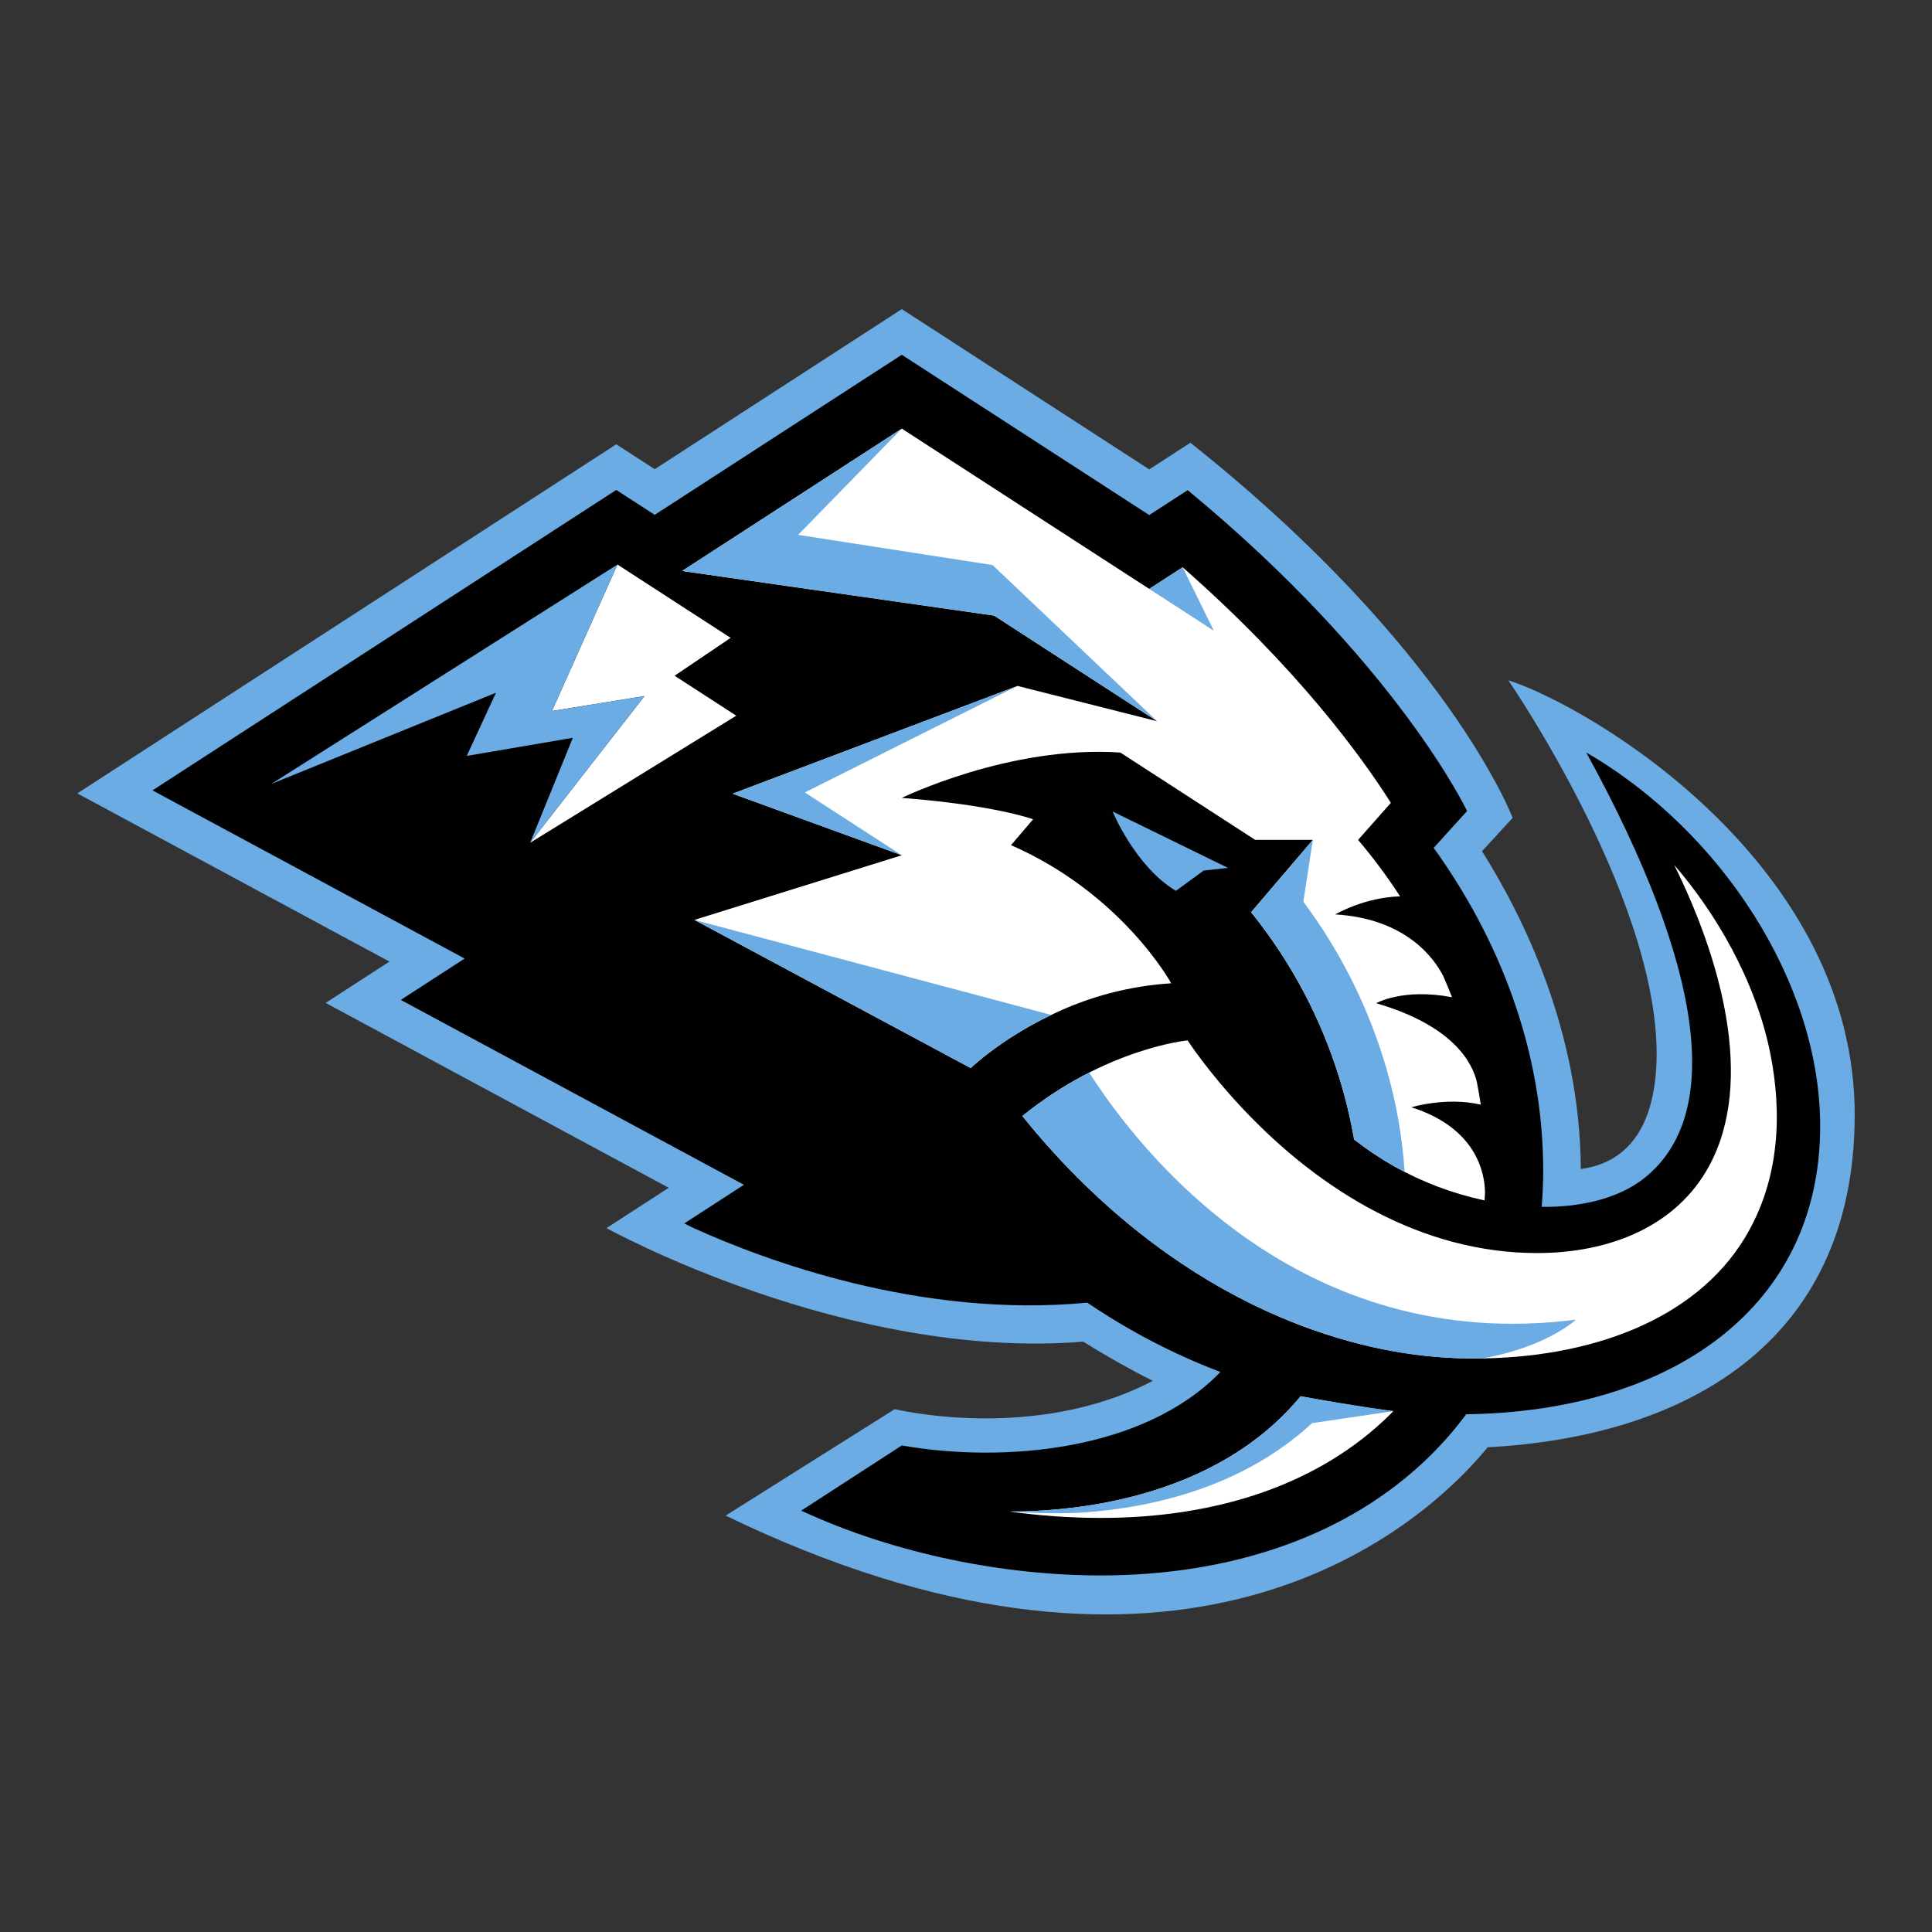 <svg width="100" height="100" viewBox="0 0 100 100" fill="none" xmlns="http://www.w3.org/2000/svg">
<rect x="0" y="0" width="100" height="100" fill="#333333" stroke="none"/>
<g clip-path="url(#clip0_1059_2262)">
<path d="M95.999 57.806C96.066 44.749 82.423 36.62 78.07 35.21C78.07 35.21 86.324 47.185 85.715 55.439C85.446 59.078 83.641 60.265 81.822 60.509C81.786 53.348 78.805 47.377 76.708 44.059L78.294 42.333C78.294 42.333 74.995 33.556 61.615 22.916L59.484 24.296L46.677 16L33.889 24.285L31.899 22.996L4.001 41.066L20.158 49.771L16.855 51.91L34.613 61.48L31.392 63.566C31.392 63.566 43.788 70.438 56.069 69.444C57.226 70.165 58.43 70.85 59.667 71.473C53.517 74.694 46.311 72.937 46.311 72.937L37.56 78.448C59.982 89.299 72.525 80.335 77.004 74.91C87.154 74.37 95.938 69.583 95.999 57.806V57.806Z" fill="#6CACE4"/>
<path d="M94.212 58.283C94.212 50.893 89.106 43.006 82.106 38.951C88.315 50.273 89.155 57.792 85.089 60.994C83.815 61.998 81.921 62.488 79.799 62.468C79.848 61.847 79.876 61.22 79.876 60.589C79.876 54.254 77.518 48.481 74.206 43.885L75.935 41.98C75.935 41.98 72.328 34.33 61.474 25.37L59.484 26.659L46.677 18.363L33.888 26.648L31.898 25.359L7.893 40.91L24.049 49.614L20.746 51.755L38.505 61.324L35.415 63.326L35.918 63.572C39.548 65.216 47.629 68.254 56.279 67.425C58.428 68.885 60.74 70.09 63.168 71.014C59.206 75.115 51.928 75.737 46.677 74.817L41.469 78.191C46.365 80.461 52.036 81.545 56.966 81.545C63.679 81.545 69.793 79.534 74.051 75.323C74.716 74.663 75.331 73.954 75.89 73.202C86.479 73.062 94.212 67.701 94.212 58.283V58.283Z" fill="#010101"/>
<path d="M73.051 57.312C73.051 57.312 74.864 56.761 76.644 57.176C76.585 56.777 76.516 56.379 76.437 55.983C76.213 55.063 75.288 53.108 71.231 51.926C71.231 51.926 72.623 51.13 75.156 51.617C75.012 51.247 74.86 50.881 74.7 50.517C74.234 49.608 72.783 47.551 69.111 47.33C69.111 47.33 70.641 46.436 72.469 46.397C71.806 45.377 71.081 44.4 70.295 43.472L71.991 41.555C70.463 39.142 67.14 34.568 61.214 29.363L59.485 30.482L46.678 22.186L35.304 29.554L51.454 31.863L59.896 37.331L52.667 35.504L37.924 41.081L46.677 44.268L35.944 47.614L50.243 55.282C50.243 55.282 51.799 53.781 54.414 52.531H54.413C56.356 51.586 58.465 51.03 60.621 50.895C60.621 50.895 58.101 46.269 52.33 43.745L53.473 42.406C53.473 42.406 51.455 41.663 46.677 41.3C46.677 41.3 52.256 38.563 57.99 38.952L64.967 43.471H67.954L64.757 47.217C67.505 50.622 69.341 54.671 70.09 58.983C70.749 59.495 71.444 59.959 72.169 60.372C73.629 61.191 75.204 61.785 76.841 62.134C76.851 61.994 76.857 61.854 76.865 61.715C76.851 60.794 76.476 58.396 73.051 57.312H73.051ZM67.319 72.269C67.193 72.423 67.062 72.574 66.929 72.722C64.153 75.812 60.065 77.431 55.859 77.996C54.664 78.156 53.46 78.237 52.255 78.237C53.815 78.455 55.389 78.565 56.965 78.568C63.042 78.568 68.309 76.812 71.958 73.206C72.012 73.152 72.063 73.095 72.116 73.04C70.828 72.916 67.6 72.333 67.319 72.269Z" fill="white"/>
<path d="M59.895 37.332L51.376 29.247L41.311 27.684L46.676 22.186L35.303 29.554L51.453 31.863L59.895 37.332ZM52.667 35.504L37.923 41.082L46.677 44.268L41.658 41.017L52.667 35.504ZM59.483 30.481L62.827 32.647L61.213 29.361L59.483 30.481ZM50.243 55.283C50.243 55.283 51.798 53.782 54.414 52.532L35.944 47.615L50.243 55.283ZM70.089 58.981C70.749 59.494 71.444 59.958 72.169 60.371C72.345 60.471 72.524 60.565 72.703 60.658C72.585 58.853 72.272 57.067 71.768 55.33C70.864 52.208 69.405 49.275 67.46 46.671L67.954 43.47L64.756 47.218C67.505 50.622 69.34 54.671 70.089 58.982V58.981ZM72.122 73.04C72.122 73.04 70.036 72.757 67.319 72.268C67.192 72.422 67.062 72.573 66.929 72.721C64.152 75.811 60.065 77.431 55.859 77.995C54.664 78.156 53.46 78.237 52.255 78.237C52.255 78.237 54.421 78.395 56.098 78.285C56.315 78.269 56.531 78.251 56.744 78.231C56.926 78.214 57.108 78.195 57.29 78.172C57.3 78.172 57.311 78.17 57.321 78.169C57.59 78.137 57.859 78.101 58.126 78.059C62.188 77.444 65.484 75.904 67.913 73.662L72.122 73.04Z" fill="#6CACE4"/>
<path d="M52.916 57.767C57.256 54.245 61.471 53.851 61.471 53.851C61.471 53.851 62.484 55.428 64.325 57.384C68.373 61.686 73.65 64.858 79.557 64.858C83.341 64.858 86.775 63.463 88.463 60.354C90.874 55.912 89.018 49.532 86.657 44.771C88.734 47.16 90.877 50.712 91.639 54.572C92.222 57.523 92.172 61.015 90.303 64.086C87.705 68.35 82.26 70.315 76.308 70.315C68.25 70.314 59.577 66.033 52.916 57.767Z" fill="white"/>
<path d="M56.377 55.517C55.147 56.142 53.987 56.896 52.916 57.766C57.756 63.773 63.954 68.112 71.124 69.748C72.965 70.158 74.847 70.346 76.732 70.31C80.072 69.722 81.572 68.305 81.572 68.305C67.21 70.142 58.984 59.593 56.377 55.517V55.517ZM57.592 42.004L57.588 42.002C57.588 42.002 58.75 44.839 60.863 46.111L62.306 45.058L63.562 44.923L57.592 42.004Z" fill="#6CACE4"/>
<path d="M33.359 36.028L27.44 43.621L38.109 37.044L34.917 34.976L37.818 33.016L31.959 29.221L28.569 36.801L33.359 36.028Z" fill="white"/>
<path d="M24.159 39.125L29.651 38.188L27.441 43.621L33.359 36.028L28.569 36.801L31.959 29.221L14.047 40.574L25.671 35.855L24.159 39.125Z" fill="#6CACE4"/>
</g>
<defs>
<clipPath id="clip0_1059_2262">
<rect width="92" height="67.562" fill="white" transform="translate(4 16)"/>
</clipPath>
</defs>
</svg>

